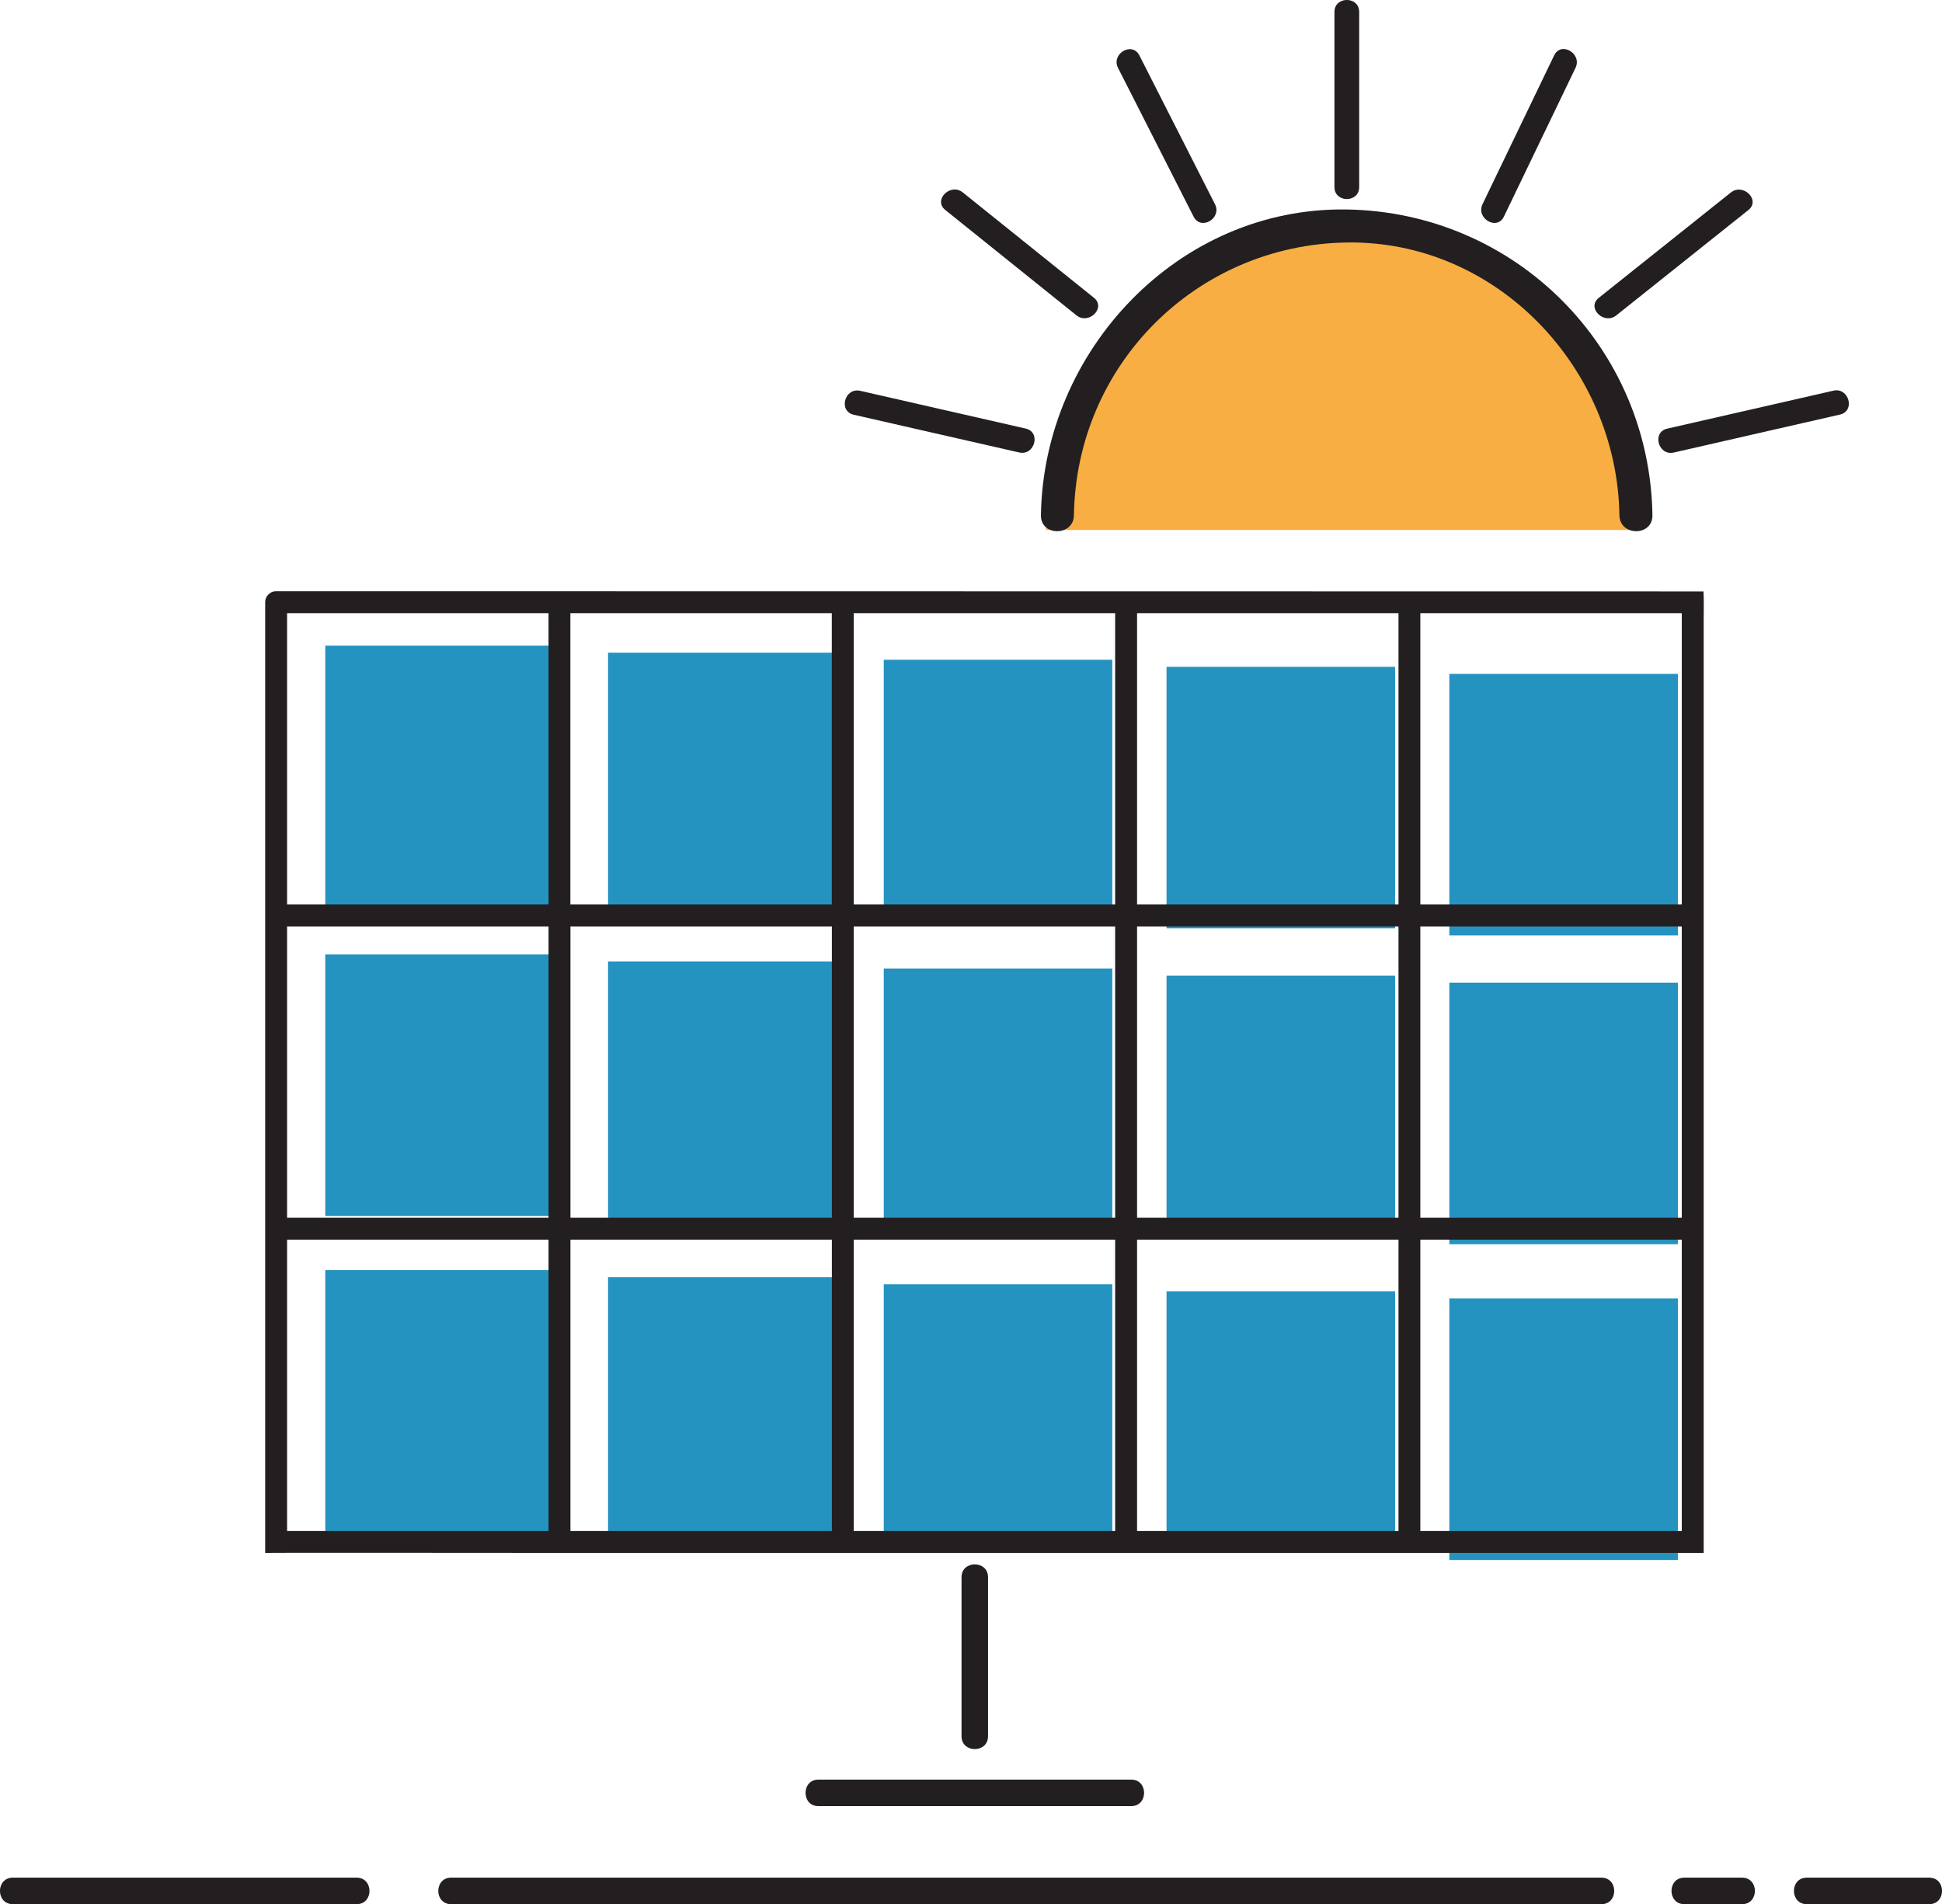 <?xml version="1.0" encoding="UTF-8"?>
<svg id="Capa_1" data-name="Capa 1" xmlns="http://www.w3.org/2000/svg" viewBox="0 0 274.7 269.34">
  <path d="M147.95,74.97c0-23.31,18.9-42.21,42.21-42.21s42.21,18.9,42.21,42.21h-84.42Z" style="fill: #f8ae42; stroke-width: 0px;"/>
  <g>
    <rect x="46.01" y="91.32" width="32.33" height="37" style="fill: #2593c0; stroke-width: 0px;"/>
    <rect x="46.01" y="134.99" width="32.33" height="37" style="fill: #2593c0; stroke-width: 0px;"/>
    <rect x="46.01" y="179.66" width="32.33" height="37" style="fill: #2593c0; stroke-width: 0px;"/>
  </g>
  <g>
    <rect x="86.01" y="92.32" width="32.33" height="37" style="fill: #2593c0; stroke-width: 0px;"/>
    <rect x="86.01" y="135.99" width="32.33" height="37" style="fill: #2593c0; stroke-width: 0px;"/>
    <rect x="86.01" y="180.66" width="32.33" height="37" style="fill: #2593c0; stroke-width: 0px;"/>
  </g>
  <g>
    <rect x="125.01" y="93.32" width="32.33" height="37" style="fill: #2593c0; stroke-width: 0px;"/>
    <rect x="125.01" y="136.99" width="32.33" height="37" style="fill: #2593c0; stroke-width: 0px;"/>
    <rect x="125.01" y="181.66" width="32.33" height="37" style="fill: #2593c0; stroke-width: 0px;"/>
  </g>
  <g>
    <rect x="165.01" y="94.32" width="32.33" height="37" style="fill: #2593c0; stroke-width: 0px;"/>
    <rect x="165.01" y="137.99" width="32.33" height="37" style="fill: #2593c0; stroke-width: 0px;"/>
    <rect x="165.01" y="182.66" width="32.33" height="37" style="fill: #2593c0; stroke-width: 0px;"/>
  </g>
  <g>
    <rect x="205.01" y="95.32" width="32.33" height="37" style="fill: #2593c0; stroke-width: 0px;"/>
    <rect x="205.01" y="138.99" width="32.33" height="37" style="fill: #2593c0; stroke-width: 0px;"/>
    <rect x="205.01" y="183.66" width="32.33" height="37" style="fill: #2593c0; stroke-width: 0px;"/>
  </g>
  <g>
    <path d="M151.91,72.88c.33-21.28,17.3-38.25,38.58-38.58,21.28-.33,38.26,17.8,38.58,38.58.05,3.01,4.72,3.01,4.67,0-.37-23.83-19.42-42.88-43.25-43.25-23.83-.37-42.88,19.98-43.25,43.25-.05,3.01,4.62,3.01,4.67,0h0Z" style="fill: #231f20; stroke-width: 0px;"/>
    <g>
      <path d="M133.71,29.7c6.18,4.97,12.37,9.93,18.55,14.9,1.74,1.4,4.24-1.06,2.48-2.48-6.18-4.97-12.37-9.93-18.55-14.9-1.74-1.4-4.24,1.06-2.48,2.48h0Z" style="fill: #231f20; stroke-width: 0px;"/>
      <path d="M171.86,28.88c-3.56-7.01-7.13-14.03-10.69-21.04-1.02-2.01-4.04-.24-3.02,1.77,3.56,7.01,7.13,14.03,10.69,21.04,1.02,2.01,4.04.24,3.02-1.77h0Z" style="fill: #231f20; stroke-width: 0px;"/>
      <path d="M145.09,60.62c-7.8-1.78-15.61-3.56-23.41-5.34-2.2-.5-3.13,2.87-.93,3.38,7.81,1.78,15.61,3.56,23.41,5.34,2.2.5,3.13-2.87.93-3.38h0Z" style="fill: #231f20; stroke-width: 0px;"/>
      <path d="M188.76,1.69v24.77c0,2.26,3.5,2.26,3.5,0V1.69c0-2.26-3.5-2.26-3.5,0h0Z" style="fill: #231f20; stroke-width: 0px;"/>
      <path d="M212.73,30.64c3.38-7.01,6.76-14.03,10.13-21.04.97-2.02-2.04-3.8-3.02-1.77-3.38,7.01-6.76,14.03-10.13,21.04-.97,2.02,2.04,3.8,3.02,1.77h0Z" style="fill: #231f20; stroke-width: 0px;"/>
      <path d="M236.76,64.01c7.84-1.79,15.67-3.58,23.51-5.37,2.2-.5,1.27-3.88-.93-3.38-7.84,1.79-15.67,3.58-23.51,5.37-2.2.5-1.27,3.88.93,3.38h0Z" style="fill: #231f20; stroke-width: 0px;"/>
      <path d="M244.83,27.23c-6.23,4.97-12.45,9.93-18.68,14.9-1.77,1.41.73,3.87,2.48,2.48,6.23-4.97,12.45-9.93,18.68-14.9,1.77-1.41-.73-3.87-2.48-2.48h0Z" style="fill: #231f20; stroke-width: 0px;"/>
    </g>
  </g>
  <g>
    <path d="M120.76,87.64v40.29h36.98v-41.21h-36.98v.92Z" style="fill: none; stroke-width: 0px;"/>
    <path d="M157.74,131.04h-36.98v41.21h36.98v-41.21Z" style="fill: none; stroke-width: 0px;"/>
    <path d="M117.66,172.25v-41.21h-36.98v41.21h36.98Z" style="fill: none; stroke-width: 0px;"/>
    <path d="M80.69,87.64v40.29h36.98v-41.21h-36.98v.92Z" style="fill: none; stroke-width: 0px;"/>
    <path d="M160.84,87.64v40.29h36.98v-41.21h-36.98v.92Z" style="fill: none; stroke-width: 0px;"/>
    <path d="M40.61,127.94h36.98v-41.21h-36.98v41.21Z" style="fill: none; stroke-width: 0px;"/>
    <path d="M160.84,172.25h36.98v-41.21h-36.98v41.21Z" style="fill: none; stroke-width: 0px;"/>
    <path d="M77.59,131.04h-36.98v41.21h36.98v-41.21Z" style="fill: none; stroke-width: 0px;"/>
    <path d="M40.61,175.35v41.21h36.98v-41.21h-36.98Z" style="fill: none; stroke-width: 0px;"/>
    <path d="M200.91,87.64v40.29h36.98v-41.21h-36.98v.92Z" style="fill: none; stroke-width: 0px;"/>
    <path d="M200.91,131.04v41.21h36.98v-41.21h-36.98Z" style="fill: none; stroke-width: 0px;"/>
    <path d="M200.91,175.35v41.21h36.98v-41.21h-36.98Z" style="fill: none; stroke-width: 0px;"/>
    <path d="M120.76,175.35v41.21h36.98v-41.21h-36.98Z" style="fill: none; stroke-width: 0px;"/>
    <path d="M160.84,175.35v41.21h36.98v-41.21h-36.98Z" style="fill: none; stroke-width: 0px;"/>
    <path d="M80.69,175.35v41.21h36.98v-41.21h-36.98Z" style="fill: none; stroke-width: 0px;"/>
    <path d="M240.96,83.66l-201.9-.03c-.46,0-.8.17-1.05.42-.01.01-.03.03-.04.04-.01.01-.03.03-.04.04-.25.25-.42.59-.42,1.05v134.47c1.03-.04,27.75,0,40.08,0h163.4V87.64c0-.31.05-3.11-.03-3.99ZM197.82,127.94h-36.98v-41.21h36.98v41.21ZM197.82,172.25h-36.98v-41.21h36.98v41.21ZM40.61,131.04h36.98v41.21h-36.98v-41.21ZM80.69,131.04h36.98v41.21h-36.98v-41.21ZM120.76,131.04h36.98v41.21h-36.98v-41.21ZM157.74,127.94h-36.98v-41.21h36.98v41.21ZM117.66,127.94h-36.98v-41.21h36.98v41.21ZM77.59,127.94h-36.98v-41.21h36.98v41.21ZM40.61,216.56v-41.21h36.98v41.21h-36.98ZM94.9,216.56h-14.21v-41.21h36.98v41.21h-22.77ZM120.76,216.56v-41.21h36.98v41.21h-36.98ZM160.84,216.56v-41.21h36.98v41.21h-36.98ZM237.89,216.56h-36.98v-41.21h36.98v41.21ZM237.89,172.25h-36.98v-41.21h36.98v41.21ZM237.89,127.94h-36.98v-41.21h36.98v41.21Z" style="fill: #231f20; stroke-width: 0px;"/>
  </g>
  <g>
    <path d="M136.01,223.09v22.5c0,2.42,3.75,2.42,3.75,0v-22.5c0-2.42-3.75-2.42-3.75,0h0Z" style="fill: #231f20; stroke-width: 0px;"/>
    <path d="M115.76,255.47h44.26c2.42,0,2.42-3.75,0-3.75h-44.26c-2.42,0-2.42,3.75,0,3.75h0Z" style="fill: #231f20; stroke-width: 0px;"/>
  </g>
  <g>
    <path d="M1.81,269.34h48.64c2.42,0,2.42-3.75,0-3.75H1.81c-2.42,0-2.42,3.75,0,3.75h0Z" style="fill: #231f20; stroke-width: 0px;"/>
    <path d="M63.81,269.34h162.71c2.42,0,2.42-3.75,0-3.75H63.81c-2.42,0-2.42,3.75,0,3.75h0Z" style="fill: #231f20; stroke-width: 0px;"/>
    <path d="M238.25,269.34h8.17c2.42,0,2.42-3.75,0-3.75h-8.17c-2.42,0-2.42,3.75,0,3.75h0Z" style="fill: #231f20; stroke-width: 0px;"/>
    <path d="M255.57,269.34h17.32c2.42,0,2.42-3.75,0-3.75h-17.32c-2.42,0-2.42,3.75,0,3.75h0Z" style="fill: #231f20; stroke-width: 0px;"/>
  </g>
</svg>